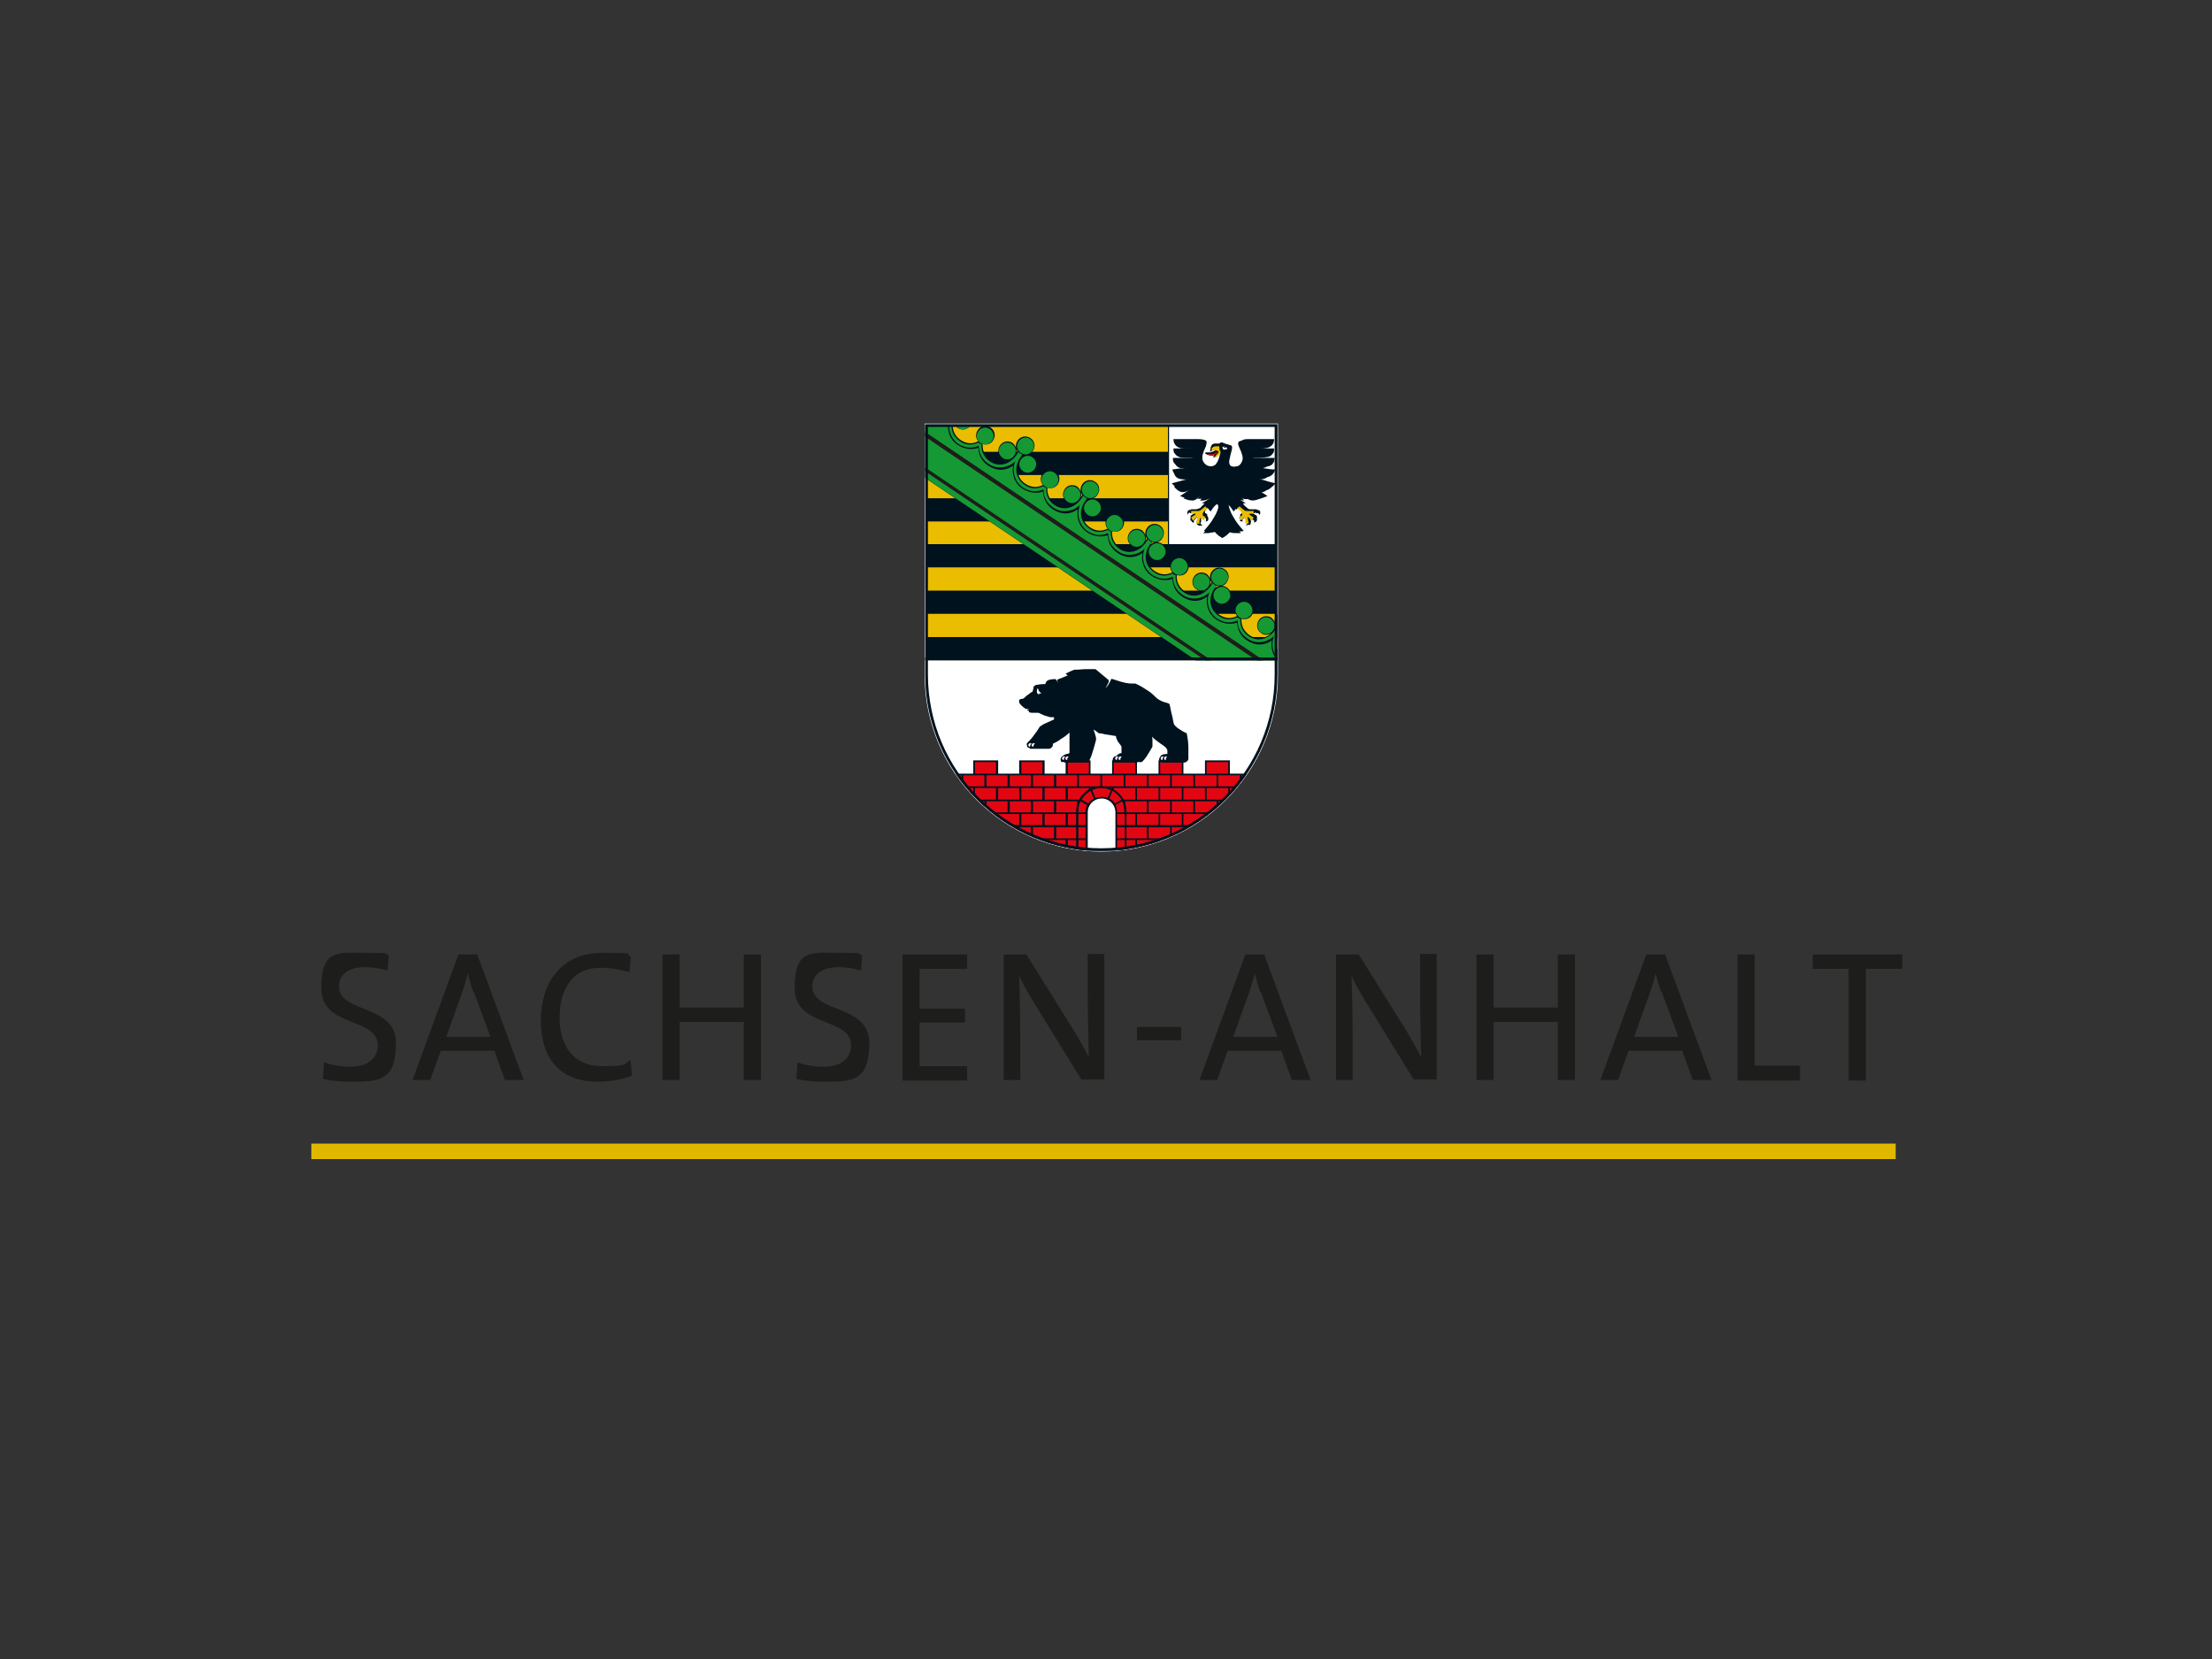 <?xml version="1.0" encoding="UTF-8"?>
<svg id="Ebene_1" data-name="Ebene 1" xmlns="http://www.w3.org/2000/svg" xmlns:xlink="http://www.w3.org/1999/xlink" version="1.1" viewBox="0 0 400 300">
  <rect x="0" y="0" width="400" height="300" fill="#333333" stroke="none"/>
  <defs>
    <style>
      .cls-1 {
        clip-path: url(#clippath);
      }

      .cls-2, .cls-3, .cls-4, .cls-5, .cls-6, .cls-7, .cls-8, .cls-9, .cls-10 {
        stroke-width: 0px;
      }

      .cls-2, .cls-11, .cls-12 {
        fill: none;
      }

      .cls-3 {
        fill: #159934;
      }

      .cls-4, .cls-6, .cls-13 {
        fill: #00121e;
      }

      .cls-5, .cls-14 {
        fill: #1d1d1b;
      }

      .cls-6, .cls-9 {
        fill-rule: evenodd;
      }

      .cls-15 {
        clip-path: url(#clippath-1);
      }

      .cls-16 {
        clip-path: url(#clippath-4);
      }

      .cls-17 {
        clip-path: url(#clippath-3);
      }

      .cls-18 {
        clip-path: url(#clippath-2);
      }

      .cls-7 {
        fill: #ebbd00;
      }

      .cls-8 {
        fill: #e20613;
      }

      .cls-13, .cls-12, .cls-14 {
        stroke-miterlimit: 3.9;
      }

      .cls-13, .cls-14 {
        stroke: #1d1d1b;
        stroke-width: .5px;
      }

      .cls-11 {
        stroke: #fff;
        stroke-miterlimit: 3.9;
        stroke-width: .2px;
      }

      .cls-9, .cls-10 {
        fill: #fff;
      }

      .cls-12 {
        stroke: #e0b800;
        stroke-width: 2.8px;
      }
    </style>
    <clipPath id="clippath">
      <path class="cls-2" d="M199.2,153.9c-17.6,0-31.9-14.3-31.9-31.9v-45.3s63.7,0,63.7,0v45.3c0,17.6-14.3,31.9-31.9,31.9h0Z"/>
    </clipPath>
    <clipPath id="clippath-1">
      <path class="cls-2" d="M199.2,153.9c-17.6,0-31.9-14.3-31.9-31.9h63.7c0,17.6-14.3,31.9-31.9,31.9h0Z"/>
    </clipPath>
    <clipPath id="clippath-2">
      <polygon class="cls-2" points="167.3 76.8 231 76.8 231 119.4 167.3 119.4 167.3 76.8 167.3 76.8"/>
    </clipPath>
    <clipPath id="clippath-3">
      <polygon class="cls-2" points="167.3 76.8 231 76.8 231 119.4 167.3 119.4 167.3 76.8 167.3 76.8"/>
    </clipPath>
    <clipPath id="clippath-4">
      <polygon class="cls-2" points="167.3 76.8 231 76.8 231 119.4 167.3 119.4 167.3 76.8 167.3 76.8"/>
    </clipPath>
  </defs>
  <g>
    <path class="cls-5" d="M63,195.6c-1.7,0-3.3-.2-4.6-.5l.2-3c1.3.5,3.1.8,4.7.8,2.7,0,5-1.1,5-3.9,0-5.1-10.2-3.1-10.2-10.3s3-6.4,8.1-6.4,2.8.1,4.1.4l-.2,2.8c-1.3-.4-2.8-.6-4.1-.6-3.1,0-4.7,1.4-4.7,3.5,0,4.9,10.3,3.1,10.3,10.2s-3.2,7-8.5,7Z"/>
    <path class="cls-5" d="M91.3,195.3l-1.9-5.3h-9.7l-1.9,5.3h-3.2l8.3-22.7h3.4l8.4,22.7h-3.5ZM85.6,179.4c-.4-1.1-.7-2.2-1-3.4h0c-.3,1.1-.6,2.3-1,3.4l-2.9,8.1h8l-3-8.1Z"/>
    <path class="cls-5" d="M108.1,195.6c-7.3,0-10.3-4.7-10.3-11.1s3.4-12.2,11.1-12.2,3.5.3,5.2.7l-.3,2.8c-1.8-.5-3.4-.8-5.2-.8-5.2,0-7.4,4-7.4,9s2.4,8.8,7.7,8.8,3.7-.5,5.1-1.1l.3,2.8c-1.7.7-3.9,1.1-6.2,1.1Z"/>
    <path class="cls-5" d="M134.5,195.3v-10.5h-11.6v10.5h-3.1v-22.7h3.1v9.6h11.6v-9.6h3.1v22.7h-3.1Z"/>
    <path class="cls-5" d="M148.6,195.6c-1.7,0-3.3-.2-4.6-.5l.2-3c1.3.5,3.1.8,4.7.8,2.7,0,5-1.1,5-3.9,0-5.1-10.2-3.1-10.2-10.3s3-6.4,8.1-6.4,2.8.1,4.1.4l-.2,2.8c-1.3-.4-2.8-.6-4.1-.6-3.1,0-4.7,1.4-4.7,3.5,0,4.9,10.3,3.1,10.3,10.2s-3.2,7-8.5,7Z"/>
    <path class="cls-5" d="M163.2,195.3v-22.7h11.7v2.6h-8.6v7.2h8.2v2.5h-8.2v7.9h8.6v2.6h-11.7Z"/>
    <path class="cls-5" d="M195.6,195.3l-8.7-14.1c-1-1.7-1.9-3.2-2.6-4.7.1,2.4.2,7.9.2,11.5v7.3h-3v-22.7h4.1l8.5,13.6c1,1.7,2,3.4,2.8,5-.1-2.8-.2-8.4-.2-12.2v-6.5h3v22.7h-4Z"/>
    <path class="cls-5" d="M205.6,188.1v-2.4h8v2.4h-8Z"/>
    <path class="cls-5" d="M233.6,195.3l-1.9-5.3h-9.7l-1.9,5.3h-3.2l8.3-22.7h3.4l8.4,22.7h-3.5ZM227.9,179.4c-.4-1.1-.7-2.2-1-3.4h0c-.3,1.1-.6,2.3-1,3.4l-2.9,8.1h8l-3-8.1Z"/>
    <path class="cls-5" d="M255.7,195.3l-8.7-14.1c-1-1.7-1.9-3.2-2.6-4.7.1,2.4.2,7.9.2,11.5v7.3h-3v-22.7h4.1l8.5,13.6c1,1.7,2,3.4,2.8,5-.1-2.8-.2-8.4-.2-12.2v-6.5h3v22.7h-4Z"/>
    <path class="cls-5" d="M281.7,195.3v-10.5h-11.6v10.5h-3.1v-22.7h3.1v9.6h11.6v-9.6h3.1v22.7h-3.1Z"/>
    <path class="cls-5" d="M306.1,195.3l-1.9-5.3h-9.7l-1.9,5.3h-3.2l8.3-22.7h3.4l8.4,22.7h-3.5ZM300.4,179.4c-.4-1.1-.7-2.2-1-3.4h0c-.3,1.1-.6,2.3-1,3.4l-2.9,8.1h8l-3-8.1Z"/>
    <path class="cls-5" d="M314.2,195.3v-22.7h3.1v20.1h8.2v2.7h-11.3Z"/>
    <path class="cls-5" d="M337.4,175.2v20.2h-3.1v-20.2h-6.5v-2.6h16.2v2.6h-6.6Z"/>
  </g>
  <line class="cls-12" x1="56.3" y1="208.2" x2="342.8" y2="208.2"/>
  <polygon class="cls-7" points="167.3 76.8 231 76.8 231 119.4 167.3 119.4 167.3 76.8 167.3 76.8"/>
  <polygon class="cls-4" points="167.3 81.7 231 81.7 231 85.9 167.3 85.9 167.3 81.7 167.3 81.7"/>
  <polygon class="cls-4" points="167.3 90.1 231 90.1 231 94.3 167.3 94.3 167.3 90.1 167.3 90.1"/>
  <polygon class="cls-4" points="167.3 98.4 231 98.4 231 102.6 167.3 102.6 167.3 98.4 167.3 98.4"/>
  <polygon class="cls-4" points="167.3 106.8 231 106.8 231 111 167.3 111 167.3 106.8 167.3 106.8"/>
  <polygon class="cls-4" points="167.3 115.2 231 115.2 231 119.4 167.3 119.4 167.3 115.2 167.3 115.2"/>
  <g class="cls-1">
    <polygon class="cls-10" points="167.3 155.6 231 155.6 231 119.4 167.3 119.4 167.3 155.6 167.3 155.6"/>
  </g>
  <path class="cls-11" d="M199.2,153.9c-17.6,0-31.9-14.3-31.9-31.9v-45.3s63.7,0,63.7,0v45.3c0,17.6-14.3,31.9-31.9,31.9h0Z"/>
  <polygon class="cls-4" points="211.2 98.4 231 98.4 231 76.8 211.2 76.8 211.2 98.4 211.2 98.4"/>
  <polygon class="cls-10" points="211.4 98.4 231 98.4 231 76.8 211.4 76.8 211.4 98.4 211.4 98.4"/>
  <path class="cls-4" d="M223.2,84.4c-1.1,0-1-.9-.8-1.6.1-.7.3-1.1.4-1.7,0-.4,0-.5-.3-.6-.3-.1-.4-.1-.7-.2-.4-.1-.6-.3-1-.3-.1,0-.2.1-.3.2-.1,0-.3,0-.6,0-.3,0-.6,0-.8.3-.1.2-.2.4-.2.6,0,.2,0,.3-.1.6.2-.1.5-.3.7-.3s.3,0,.4,0c-.2.1-.6.3-1,.4-.3,0-.4,0-.7,0-.1,0-.2,0-.3.1,0,.2.7.5,1.2.5.2,0,.3,0,.5-.1,0,0-.1.2-.2.3,0,0,0,0-.1.1.2,0,.5,0,.9-.4.2-.1.3-.2.4-.4,0,.4,0,.6-.2,1-.1.4-.3.7-.5,1-.2.3-.8.5-1.1.4-.7,0-1.4-.8-1.4-1.5,0-.8.5-1.7.7-2.2,0-.2.2-.7,0-.9-.4-.3-1.3-.3-1.8-.3-1.1,0-1.4,0-2.5,0-.6,0-1,0-1.6,0,0,.9.5,1.4,1.3,1.6.6.1,1.4,0,2,.1.1,0,.8,0,.8,0,0,0-.2,0-.3,0-.6,0-1.1,0-1.8,0-.7,0-1.1,0-2,0,0,.4,0,.7.3,1,.4.5,1.2.6,1.7.6.5,0,.9,0,1.3,0,.3,0,.6,0,.6.1,0,.1-.3,0-.5,0-1.1,0-2.5,0-3.5,0,0,.4,0,.8.4,1.1.4.4,1,.5,1.5.5.7,0,1.3,0,2,0,0,0,.2,0,.2,0,0,0,0,0-.2,0-.8.1-1.3.2-2.1.3-.7,0-1.2.1-1.9.2.1.5.4.9.9,1.2.4.2.8.3,1.4.2.9,0,1.6-.2,2.5-.3,0,0,.2,0,.2,0,0,0,0,0-.2,0-.7.2-1.4.4-2.3.7-1,.3-1.6.4-2.6.7.8.9,1.2,1.1,1.7,1.2.6,0,1.3-.3,2.1-.7.5-.2,1-.5,1.5-.7,0,0,.1,0,.1,0,0,0,0,0-.1.1-.8.5-1.4.8-2.3,1.4-.6.4-.9.6-1.5,1,.6.2,1.1.5,1.7.5.4,0,.7,0,1-.3.3-.3.6-.5,1-.9.4-.3.5-.5,1-.9,0,0,.1-.1.2-.1,0,0,0,.1-.1.2-.6.7-1,1.2-1.7,2,.7,0,1.1,0,1.8-.2.8-.3,1.1-.7,1.5-1.2,0,0,0,0,0,.2,0,.2-.6.7-.9,1-.5.4-1,.7-1.6,1,.1,0,.2,0,.3,0,0,0,.1,0,.2.1-.3.2-.5.5-.7.7-.3.2-.5.2-.8.3-.2,0-.4,0-.6,0,0,0-.2,0-.3,0,0,0,0,0-.1.1,0,0-.1,0-.2,0-.2,0-.3.2-.4.4,0,.2,0,.4.2.5,0-.1,0-.2.2-.3,0,0,.1,0,.2,0,0,0,0,0,.2,0,0,0,.1,0,.2,0,0,0,.1,0,.3,0-.2.1-.4.3-.6.4,0,0-.1,0-.1.2,0,0,0,0,0,.2,0,.2-.1.3,0,.5,0,.2.3.4.6.4,0-.1,0-.2,0-.3,0,0,0-.1,0-.2,0,0,.1,0,.2,0,0-.1.1-.2.2-.3,0-.1.2-.2.3-.3,0,.2,0,.3-.1.5,0,.2,0,.2-.1.4,0,0,0,0,0,.1,0,.3,0,.5.3.6.2.1.6.1.8,0-.2,0-.3-.2-.4-.3,0,0,0-.1,0-.2,0,0,.1,0,.1-.2,0-.2,0-.4,0-.6,0-.2,0-.4.1-.4,0,.1.2.2.3.4,0,0,.1.1.2.1,0,0,0,0,.1,0,0,0,0,0,0,.2,0,.1,0,.2,0,.3.2,0,.5,0,.6-.3,0-.3,0-.6-.2-.7,0-.1,0-.2,0-.3-.2-.2-.4-.2-.4-.3,0-.1,0-.2,0-.3.1-.2.2-.2.3-.4.1-.1.2-.2.4-.3,0,0,.1.1.2.2,0,.1.1.2.2.3.1-.2.2-.3.3-.5.2-.2.2-.3.4-.5.2-.2.4-.4.5-.4,0,0,.1.2.2.3,0,.1,0,.2,0,.4-.1.6-.5,1.5-.9,2.1-.5.9-1.1,1.6-1.8,2.4.3.1.6.1,1,.1.4,0,.8,0,1.2-.2.2.2.3.4.6.6.3.3.5.4.8.6.3-.2.5-.3.8-.6.2-.2.4-.3.6-.6.4,0,.9.1,1.2.2.4,0,.8,0,1-.1-.7-.8-1.3-1.5-1.8-2.4-.4-.6-.8-1.5-.9-2.1,0-.1,0-.2,0-.4,0-.1.1-.4.2-.3,0,0,.3.2.5.4.2.2.3.3.4.5.1.2.2.3.3.5,0-.1.1-.2.2-.3,0,0,.1-.1.2-.2.2.1.3.2.4.3.1.1.2.2.3.4,0,0,0,.1,0,.3,0,0-.2.1-.4.3,0,0-.1.2,0,.3-.1.1-.3.4-.2.7,0,.2.3.3.6.3,0-.1,0-.2,0-.3,0,0,0-.1,0-.2,0,0,0,0,.1,0,0,0,.1,0,.2-.1.1-.2.2-.3.3-.4,0,0,0,.2.1.4,0,.2,0,.4,0,.6,0,.1,0,.1.1.2,0,0,0,.2,0,.2,0,.2-.2.3-.4.3.2,0,.6,0,.8,0,.2-.1.3-.3.3-.6,0,0,.1,0,0-.1,0-.2,0-.3-.1-.4,0-.2,0-.3-.1-.5.1.1.2.2.3.3,0,.1.1.2.2.3,0,0,.1,0,.2,0,0,0,0,.1,0,.2,0,.1,0,.2,0,.3.3,0,.5-.2.6-.4,0-.2,0-.4,0-.5,0,0,0-.1,0-.2,0,0,0-.1-.1-.2-.2-.1-.4-.2-.6-.4.1,0,.2,0,.3,0,0,0,.2,0,.2,0,0,0,.1,0,.2,0,0,0,.1,0,.2,0,.1,0,.2.2.2.3.2-.1.2-.3.2-.5,0-.2-.2-.3-.4-.4,0,0-.1,0-.2,0,0,0,0-.1-.1-.1-.1,0-.2,0-.3,0-.2,0-.4,0-.6,0-.3,0-.6,0-.8-.3-.3-.2-.5-.4-.7-.7,0,0,.1-.1.2-.1,0,0,.2,0,.3,0-.5-.3-1.1-.6-1.6-1-.3-.3-.9-.7-.9-1,0,0,0-.2,0-.2.4.6.8.9,1.5,1.2.6.3,1,.3,1.8.2-.7-.8-1.1-1.3-1.7-2,0,0-.1-.1-.1-.2,0,0,.1,0,.2.1.4.4.6.6,1,.9.4.4.7.6,1,.9.3.2.6.3,1,.3.6,0,1.1-.3,1.7-.5-.6-.4-.9-.6-1.5-1-.9-.6-1.5-.9-2.3-1.4,0,0-.1,0-.1-.1,0,0,0,0,.1,0,.5.2.9.4,1.5.7.8.4,1.6.8,2.1.7.4,0,.8-.3,1.7-1.2-1-.2-1.6-.4-2.6-.7-.9-.3-1.6-.5-2.3-.7,0,0-.2,0-.2,0,0,0,.1,0,.2,0,.9.1,1.6.3,2.5.3.6,0,1,0,1.4-.2.5-.3.7-.6.9-1.2-.7,0-1.2-.1-1.9-.2-.8-.1-1.3-.2-2.1-.3,0,0-.2,0-.2,0,0,0,0,0,.2,0,.8,0,1.3,0,2,0,.5,0,1.2-.1,1.5-.5.3-.3.4-.7.4-1.1-1,0-2.4,0-3.5,0-.2,0-.5,0-.5,0,0,0,.4-.1.6-.1.4,0,.7,0,1.3,0,.5,0,1.3,0,1.7-.6.3-.3.3-.6.3-1-.8,0-1.2,0-2,0-.8,0-1.2,0-1.8,0,0,0-.3,0-.3,0,0-.1.7,0,.8,0,.6,0,1.5,0,2-.1.8-.2,1.3-.7,1.3-1.6-.6,0-1,0-1.6,0-1.1,0-1.4,0-2.5,0s-1.4,0-1.8.3c-.2.1-.1.6,0,.9.2.5.7,1.4.7,2.2,0,.8-.7,1.5-1.4,1.5h0Z"/>
  <path class="cls-4" d="M221,97.3c-.3-.2-.4-.3-.6-.4-.3-.3-.5-.4-.7-.7-.4.1-.7.1-1.2.2-.4,0-.6,0-.9,0,.6-.7,1.1-1.2,1.6-2,.5-.9.9-1.7,1.1-2.4,0-.1,0-.3,0-.4,0-.2-.1-.5-.3-.4-.2.2-.4.3-.6.6-.2.3-.3.4-.5.7-.2-.2-.3-.4-.5-.6-.2-.2-.3-.3-.6-.5.5-.3.8-.5,1.3-.9.4-.3.8-.7,1-1,0-.1,0-.3,0-.4,0,0-.1-.1-.2,0-.2.3-.5.7-.9.9-.6.4-1.4.6-2,.5.4-.4.6-.7,1-1.1.3-.3.4-.5.7-.9,0,0,0-.1,0-.2,0-.1-.2,0-.2,0-.5.4-.8.8-1.3,1.2-.6.5-1,1.1-1.7,1-.6,0-1-.2-1.5-.4.8-.5,1.2-.8,2-1.3.7-.4,1.3-.7,1.8-1.1,0,0,0-.1,0-.2,0,0-.1,0-.3,0-.4.2-.9.4-1.5.7-.8.4-1.5.8-2.2.8-.5,0-1.2-.6-1.5-1,1-.2,1.6-.4,2.7-.7.8-.2,1.2-.4,2.1-.6.2,0,.2-.1.2-.2,0-.1,0-.1-.3-.1-.7,0-2.2.4-2.7.3-1,0-1.8-.2-2-1.2.8,0,1.3-.1,2.1-.2.7,0,1.1-.2,1.9-.3.2,0,.2-.1.2-.2,0,0,0-.1-.2-.1-1,0-1.6,0-2.4,0-.8,0-1.5-.5-1.5-1.4.8,0,1.2,0,2,0,.7,0,.9,0,1.8,0s.2,0,.2-.2c0,0,0-.2-.2-.2-.5,0-.6-.1-1.1-.1-.6,0-1.2,0-1.7-.1-.6-.2-.9-.5-1-1.2.7,0,1.2,0,1.9,0,.7,0,1.3,0,1.9,0,0,0,.3,0,.3-.2,0-.2-.3-.2-.4-.2-.8,0-.9,0-1.5,0-.6,0-1.3,0-1.6-.3-.5-.3-.5-.6-.6-1.1.7,0,1.3,0,1.9,0,1.5,0,2.8-.2,3.6.1.3,0,.2.3.2.5-.1.5-.5,1.1-.7,1.9,0,.3-.1.8,0,1.2.2.6.9,1.1,1.4,1.1s1-.2,1.3-.6c.3-.5.6-1.6.6-2.1s-.3-.8-.2-1.2c0-.2,0-.4.3-.4.3,0,.6.2.9.3.3,0,.5.1.8.2.2,0,.2.3.1.5-.1.6-.3,1-.4,1.7,0,.3-.1.5,0,.8,0,.3.1.5.4.7.2.1.5.1.6.1.6,0,1.2-.5,1.4-1.1.2-.4.1-.9,0-1.2-.2-.8-.6-1.3-.7-1.9,0-.2,0-.4.2-.5.8-.3,2.2-.1,3.6-.1.6,0,1.3,0,1.9,0,0,.5-.1.7-.6,1.1-.4.3-1,.3-1.6.3-.6,0-.7,0-1.5,0s-.4,0-.4.2c0,.2.2.2.3.2.6,0,1.2,0,1.9,0,.7,0,1.2,0,1.9,0,0,.7-.4,1-1,1.2-.4.1-1,.1-1.7.1-.4,0-.6,0-1.1.1-.2,0-.2.1-.2.2,0,0,.1.2.2.2.9,0,1.1,0,1.8,0,.8,0,1.2,0,2,0,0,.9-.7,1.3-1.5,1.4-.9,0-1.5,0-2.4,0-.2,0-.2,0-.2.1,0,0,0,.1.2.2.8,0,1.1.2,1.9.3.8.1,1.3.2,2.1.2-.3.9-1.1,1.2-2,1.2-.5,0-2-.3-2.7-.3-.2,0-.3,0-.3.1,0,0,0,.1.2.2.9.3,1.3.4,2.1.6,1,.3,1.6.4,2.7.7-.3.4-1,1-1.5,1-.7,0-1.4-.4-2.2-.8-.6-.3-1-.5-1.5-.7-.1,0-.2,0-.3,0,0,0,0,.1,0,.2.6.4,1.1.7,1.8,1.1.8.5,1.3.8,2,1.3-.5.2-.9.4-1.5.4-.7,0-1.2-.5-1.7-1-.5-.4-.8-.8-1.3-1.2,0,0-.2-.1-.2,0,0,.1,0,.2,0,.2.3.4.4.5.7.9.4.5.6.7,1,1.1-.7,0-1.4-.2-2-.5-.4-.3-.7-.7-.9-.9-.1-.2-.2,0-.2,0,0,.1,0,.3,0,.4.2.3.6.7,1,1,.5.4.8.6,1.3.9-.2.2-.4.3-.6.5-.2.2-.3.3-.5.6-.2-.3-.3-.4-.5-.7-.2-.3-.4-.4-.6-.6-.2-.1-.2.2-.3.4,0,.1,0,.3,0,.4.2.7.5,1.5,1.1,2.4.5.9,1,1.3,1.6,2-.4,0-.6,0-.9,0-.5,0-.7,0-1.2-.2-.2.3-.4.5-.7.7-.2.2-.4.3-.6.4h0Z"/>
  <path class="cls-10" d="M217.8,94c0,0,0,0,0-.2,0,0,0-.1.1-.2.1.1.2.2.2.4,0,.2,0,.3-.2.3,0,0,0-.1,0-.2,0,0,0-.1-.2-.2h0Z"/>
  <path class="cls-10" d="M216.6,94.9c0,0-.1,0-.2,0,0,0,0,0-.2,0,0,.1,0,.2,0,.3.1.1.2.2.4.2,0,0,0-.1-.1-.2,0,0,0-.1,0-.2h0Z"/>
  <path class="cls-10" d="M215.5,94.2s0,0-.1,0c0,0,0,0-.1-.1,0,0,0,.1,0,.2,0,.2,0,.3.2.4,0,0,0-.1,0-.2,0,0,0-.1,0-.2h0Z"/>
  <path class="cls-10" d="M215.2,92.7c-.1,0-.2,0-.3.1-.1.1-.1.3,0,.4,0,0,0-.1.1-.2,0,0,.1,0,.2,0,0,0,0,0,0-.2,0,0,0,0,0-.2h0Z"/>
  <path class="cls-7" d="M218,91.7c0,0,0,0,.2.1,0,0,0,0,.1.2-.2.1-.3.2-.5.4-.1.1-.2.2-.3.4,0,.1,0,.3,0,.4,0,.1.2.1.3.2,0,0,.1,0,.2.2,0,0-.1.1-.2.2,0,.1-.1.2-.2.3-.2-.2-.2-.3-.3-.4,0,0-.2-.1-.3,0,0,.1,0,.3-.1.4,0,.3,0,.4,0,.6-.1,0-.2,0-.3,0-.1,0-.2,0-.3-.1,0-.2,0-.3.1-.4,0-.2,0-.3.1-.5,0,0,0-.2,0-.2,0,0-.2,0-.2.1-.1.1-.2.2-.3.3,0,0-.1.1-.2.2-.1,0-.2,0-.2-.2,0,0-.1-.1-.2-.3.1-.1.2-.2.4-.3.2-.1.3-.2.4-.3,0,0,0,0,0-.1,0,0-.1,0-.2,0-.1,0-.2,0-.3,0-.1,0-.2,0-.3,0,0,0,0-.1,0-.2,0-.1,0-.2,0-.3.2,0,.3,0,.5,0,.3,0,.5,0,.8,0,.2,0,.4-.1.6-.3.2-.1.2-.2.4-.3.1-.1.2-.2.3-.3h0Z"/>
  <path class="cls-10" d="M224.3,94c0,0,0,0,0-.2,0,0,0-.1-.1-.2-.1.1-.2.2-.2.4,0,.2,0,.3.2.3,0,0,0-.1,0-.2,0,0,0-.1.2-.2h0Z"/>
  <path class="cls-10" d="M225.5,94.9c0,0,.1,0,.2,0,0,0,0,0,.2,0,0,.1,0,.2,0,.3-.1.1-.2.2-.4.2,0,0,0-.1.1-.2,0,0,0-.1,0-.2h0Z"/>
  <path class="cls-10" d="M226.6,94.2s0,0,.1,0c0,0,0,0,.1-.1,0,0,0,.1,0,.2,0,.2,0,.3-.2.4,0,0,0-.1,0-.2,0,0,0-.1,0-.2h0Z"/>
  <path class="cls-10" d="M226.9,92.7c.1,0,.2,0,.3.1.1.1.1.3,0,.4,0,0,0-.1-.1-.2,0,0-.1,0-.2,0,0,0,0,0,0-.2,0,0,0,0,0-.2h0Z"/>
  <path class="cls-7" d="M224.1,91.7c0,0,0,0-.2.1,0,0,0,0-.1.2.2.1.3.2.5.4.1.1.2.2.3.4,0,.1,0,.3,0,.4,0,.1-.2.1-.3.2,0,0-.1,0-.2.2,0,0,.1.1.2.2,0,.1.1.2.2.3.2-.2.2-.3.3-.4,0,0,.2-.1.3,0,0,.1,0,.3.1.4,0,.3,0,.4,0,.6.1,0,.2,0,.3,0,.1,0,.2,0,.3-.1,0-.2,0-.3-.1-.4,0-.2,0-.3-.1-.5,0,0,0-.2,0-.2,0,0,.2,0,.2.1.1.1.2.2.3.3,0,0,.1.1.2.2.1,0,.2,0,.2-.2,0,0,.1-.1.2-.3-.1-.1-.2-.2-.4-.3-.2-.1-.3-.2-.4-.3,0,0,0,0,0-.1,0,0,.1,0,.2,0,.1,0,.2,0,.3,0,.1,0,.2,0,.3,0,0,0,0-.1,0-.2,0-.1,0-.2,0-.3-.2,0-.3,0-.5,0-.3,0-.5,0-.8,0-.2,0-.4-.1-.6-.3-.2-.1-.2-.2-.4-.3-.1-.1-.2-.2-.3-.3h0Z"/>
  <path class="cls-8" d="M218.2,82.1c.3,0,.5,0,.8,0,.5,0,.8-.2,1.2-.5h0c-.2.5-.6.7-1,.7-.4,0-.9-.1-1-.3h0Z"/>
  <path class="cls-7" d="M219.7,82.6c.1-.2.2-.3.3-.4.2-.2.3-.3.4-.6,0,0,0,0-.1,0-.3-.1-.4-.2-.7-.2-.2,0-.4,0-.5.2,0-.2,0-.3,0-.4,0-.1,0-.2.2-.3.1-.1.3-.2.6-.2.2,0,.4,0,.6,0,0,0,0,.2,0,.3,0,.3,0,.4.2.6,0,.1,0,.3,0,.4-.1.2-.2.3-.4.4-.2.2-.4.3-.6.4h0Z"/>
  <path class="cls-10" d="M221.3,80.7s0,0,0,.1c0,0,0,.2.1.2,0,0,.1,0,.1,0,0,0,0,0,0-.1,0,0,.1,0,.2,0,0,0,.1,0,.2.1,0,0,0,.1,0,.2,0,0-.2,0-.2,0,0,0,0,.1-.3.1-.2,0-.3-.1-.3-.3,0,0-.1-.1,0-.2,0,0,.1,0,.2,0,0,0,.1,0,.2,0h0Z"/>
  <g class="cls-15">
    <polygon class="cls-4" points="167.3 139.9 176 139.9 176 137.5 180.5 137.5 180.5 139.9 184.3 139.9 184.3 137.5 188.9 137.5 188.9 139.9 192.7 139.9 192.7 137.5 197.2 137.5 197.2 139.9 201.1 139.9 201.1 137.5 205.6 137.5 205.6 139.9 209.5 139.9 209.5 137.5 214 137.5 214 139.9 217.9 139.9 217.9 137.5 222.4 137.5 222.4 139.9 231 139.9 231 155.6 167.3 155.6 167.3 139.9 167.3 139.9"/>
    <polygon class="cls-8" points="195.1 140.2 199 140.2 199 142.2 195.1 142.2 195.1 140.2 195.1 140.2"/>
    <polygon class="cls-8" points="191 140.2 194.8 140.2 194.8 142.2 191 142.2 191 140.2 191 140.2"/>
    <polygon class="cls-8" points="186.8 140.2 190.6 140.2 190.6 142.2 186.8 142.2 186.8 140.2 186.8 140.2"/>
    <polygon class="cls-8" points="182.6 140.2 186.4 140.2 186.4 142.2 182.6 142.2 182.6 140.2 182.6 140.2"/>
    <polygon class="cls-8" points="178.4 140.2 182.2 140.2 182.2 142.2 178.4 142.2 178.4 140.2 178.4 140.2"/>
    <polygon class="cls-8" points="174.2 140.2 178 140.2 178 142.2 174.2 142.2 174.2 140.2 174.2 140.2"/>
    <polygon class="cls-8" points="170 140.2 173.9 140.2 173.9 142.2 170 142.2 170 140.2 170 140.2"/>
    <polygon class="cls-8" points="199.3 140.2 203.2 140.2 203.2 142.2 199.3 142.2 199.3 140.2 199.3 140.2"/>
    <polygon class="cls-8" points="203.5 140.2 207.4 140.2 207.4 142.2 203.5 142.2 203.5 140.2 203.5 140.2"/>
    <polygon class="cls-8" points="207.7 140.2 211.6 140.2 211.6 142.2 207.7 142.2 207.7 140.2 207.7 140.2"/>
    <polygon class="cls-8" points="211.9 140.2 215.8 140.2 215.8 142.2 211.9 142.2 211.9 140.2 211.9 140.2"/>
    <polygon class="cls-8" points="216.1 140.2 220 140.2 220 142.2 216.1 142.2 216.1 140.2 216.1 140.2"/>
    <polygon class="cls-8" points="220.3 140.2 224.2 140.2 224.2 142.2 220.3 142.2 220.3 140.2 220.3 140.2"/>
    <polygon class="cls-8" points="224.5 140.2 228.3 140.2 228.3 142.2 224.5 142.2 224.5 140.2 224.5 140.2"/>
    <polygon class="cls-8" points="193.1 142.5 196.9 142.5 196.9 144.6 193.1 144.6 193.1 142.5 193.1 142.5"/>
    <polygon class="cls-8" points="188.9 142.5 192.7 142.5 192.7 144.6 188.9 144.6 188.9 142.5 188.9 142.5"/>
    <polygon class="cls-8" points="184.7 142.5 188.5 142.5 188.5 144.6 184.7 144.6 184.7 142.5 184.7 142.5"/>
    <polygon class="cls-8" points="180.5 142.5 184.3 142.5 184.3 144.6 180.5 144.6 180.5 142.5 180.5 142.5"/>
    <polygon class="cls-8" points="176.3 142.5 180.1 142.5 180.1 144.6 176.3 144.6 176.3 142.5 176.3 142.5"/>
    <polygon class="cls-8" points="172.1 142.5 176 142.5 176 144.6 172.1 144.6 172.1 142.5 172.1 142.5"/>
    <polygon class="cls-8" points="201.4 142.5 205.3 142.5 205.3 144.6 201.4 144.6 201.4 142.5 201.4 142.5"/>
    <polygon class="cls-8" points="205.6 142.5 209.5 142.5 209.5 144.6 205.6 144.6 205.6 142.5 205.6 142.5"/>
    <polygon class="cls-8" points="209.8 142.5 213.7 142.5 213.7 144.6 209.8 144.6 209.8 142.5 209.8 142.5"/>
    <polygon class="cls-8" points="214 142.5 217.9 142.5 217.9 144.6 214 144.6 214 142.5 214 142.5"/>
    <polygon class="cls-8" points="218.2 142.5 222.1 142.5 222.1 144.6 218.2 144.6 218.2 142.5 218.2 142.5"/>
    <polygon class="cls-8" points="222.4 142.5 226.3 142.5 226.3 144.6 222.4 144.6 222.4 142.5 222.4 142.5"/>
    <polygon class="cls-8" points="191 144.9 194.8 144.9 194.8 146.9 191 146.9 191 144.9 191 144.9"/>
    <polygon class="cls-8" points="186.8 144.9 190.6 144.9 190.6 146.9 186.8 146.9 186.8 144.9 186.8 144.9"/>
    <polygon class="cls-8" points="182.6 144.9 186.4 144.9 186.4 146.9 182.6 146.9 182.6 144.9 182.6 144.9"/>
    <polygon class="cls-8" points="178.4 144.9 182.2 144.9 182.2 146.9 178.4 146.9 178.4 144.9 178.4 144.9"/>
    <polygon class="cls-8" points="174.2 144.9 178 144.9 178 146.9 174.2 146.9 174.2 144.9 174.2 144.9"/>
    <polygon class="cls-8" points="203.5 144.9 207.4 144.9 207.4 146.9 203.5 146.9 203.5 144.9 203.5 144.9"/>
    <polygon class="cls-8" points="207.7 144.9 211.6 144.9 211.6 146.9 207.7 146.9 207.7 144.9 207.7 144.9"/>
    <polygon class="cls-8" points="211.9 144.9 215.8 144.9 215.8 146.9 211.9 146.9 211.9 144.9 211.9 144.9"/>
    <polygon class="cls-8" points="216.1 144.9 220 144.9 220 146.9 216.1 146.9 216.1 144.9 216.1 144.9"/>
    <polygon class="cls-8" points="220.3 144.9 224.2 144.9 224.2 146.9 220.3 146.9 220.3 144.9 220.3 144.9"/>
    <polygon class="cls-8" points="193.1 147.2 196.9 147.2 196.9 149.2 193.1 149.2 193.1 147.2 193.1 147.2"/>
    <polygon class="cls-8" points="188.9 147.2 192.7 147.2 192.7 149.2 188.9 149.2 188.9 147.2 188.9 147.2"/>
    <polygon class="cls-8" points="184.7 147.2 188.5 147.2 188.5 149.2 184.7 149.2 184.7 147.2 184.7 147.2"/>
    <polygon class="cls-8" points="180.5 147.2 184.3 147.2 184.3 149.2 180.5 149.2 180.5 147.2 180.5 147.2"/>
    <polygon class="cls-8" points="176.3 147.2 180.1 147.2 180.1 149.2 176.3 149.2 176.3 147.2 176.3 147.2"/>
    <polygon class="cls-8" points="201.4 147.2 205.3 147.2 205.3 149.2 201.4 149.2 201.4 147.2 201.4 147.2"/>
    <polygon class="cls-8" points="205.6 147.2 209.5 147.2 209.5 149.2 205.6 149.2 205.6 147.2 205.6 147.2"/>
    <polygon class="cls-8" points="209.8 147.2 213.7 147.2 213.7 149.2 209.8 149.2 209.8 147.2 209.8 147.2"/>
    <polygon class="cls-8" points="214 147.2 217.9 147.2 217.9 149.2 214 149.2 214 147.2 214 147.2"/>
    <polygon class="cls-8" points="218.2 147.2 222.1 147.2 222.1 149.2 218.2 149.2 218.2 147.2 218.2 147.2"/>
    <polygon class="cls-8" points="191 149.6 194.8 149.6 194.8 151.6 191 151.6 191 149.6 191 149.6"/>
    <polygon class="cls-8" points="186.8 149.6 190.6 149.6 190.6 151.6 186.8 151.6 186.8 149.6 186.8 149.6"/>
    <polygon class="cls-8" points="182.6 149.6 186.4 149.6 186.4 151.6 182.6 151.6 182.6 149.6 182.6 149.6"/>
    <polygon class="cls-8" points="203.5 149.6 207.4 149.6 207.4 151.6 203.5 151.6 203.5 149.6 203.5 149.6"/>
    <polygon class="cls-8" points="207.7 149.6 211.6 149.6 211.6 151.6 207.7 151.6 207.7 149.6 207.7 149.6"/>
    <polygon class="cls-8" points="211.9 149.6 215.8 149.6 215.8 151.6 211.9 151.6 211.9 149.6 211.9 149.6"/>
    <polygon class="cls-8" points="193.1 151.9 196.9 151.9 196.9 153.9 193.1 153.9 193.1 151.9 193.1 151.9"/>
    <polygon class="cls-8" points="188.9 151.9 192.7 151.9 192.7 153.9 188.9 153.9 188.9 151.9 188.9 151.9"/>
    <polygon class="cls-8" points="201.4 151.9 205.3 151.9 205.3 153.9 201.4 153.9 201.4 151.9 201.4 151.9"/>
    <polygon class="cls-8" points="205.6 151.9 209.5 151.9 209.5 153.9 205.6 153.9 205.6 151.9 205.6 151.9"/>
    <polygon class="cls-8" points="193.1 137.8 196.9 137.8 196.9 139.9 193.1 139.9 193.1 137.8 193.1 137.8"/>
    <polygon class="cls-8" points="184.7 137.8 188.5 137.8 188.5 139.9 184.7 139.9 184.7 137.8 184.7 137.8"/>
    <polygon class="cls-8" points="176.3 137.8 180.1 137.8 180.1 139.9 176.3 139.9 176.3 137.8 176.3 137.8"/>
    <polygon class="cls-8" points="201.4 137.8 205.3 137.8 205.3 139.9 201.4 139.9 201.4 137.8 201.4 137.8"/>
    <polygon class="cls-8" points="209.8 137.8 213.7 137.8 213.7 139.9 209.8 139.9 209.8 137.8 209.8 137.8"/>
    <polygon class="cls-8" points="218.2 137.8 222.1 137.8 222.1 139.9 218.2 139.9 218.2 137.8 218.2 137.8"/>
    <polygon class="cls-8" points="197.2 142.5 201.1 142.5 201.1 144.6 197.2 144.6 197.2 142.5 197.2 142.5"/>
    <path class="cls-4" d="M199.2,142.2c2.5,0,4.5,2,4.5,4.5v8.9h-9.1v-8.9c0-2.5,2-4.5,4.5-4.5h0Z"/>
    <polygon class="cls-8" points="195 147.2 196.3 147.2 196.3 149.2 195 149.2 195 147.2 195 147.2"/>
    <polygon class="cls-8" points="195 149.6 196.3 149.6 196.3 151.6 195 151.6 195 149.6 195 149.6"/>
    <polygon class="cls-8" points="195 151.9 196.3 151.9 196.3 155.6 195 155.6 195 151.9 195 151.9"/>
    <path class="cls-8" d="M195.6,144.6c.4-.7,1-1.2,1.6-1.6l.6,1.4c-.4.2-.8.5-1,.9l-1.2-.7h0Z"/>
    <path class="cls-8" d="M196.6,145.6l-1.2-.7c-.3.5-.4,1.2-.4,1.8v.2h1.3c0-.5.1-.9.3-1.3h0Z"/>
    <polygon class="cls-8" points="202 147.2 203.4 147.2 203.4 149.2 202 149.2 202 147.2 202 147.2"/>
    <polygon class="cls-8" points="202 149.6 203.4 149.6 203.4 151.6 202 151.6 202 149.6 202 149.6"/>
    <polygon class="cls-8" points="202 151.9 203.4 151.9 203.4 155.6 202 155.6 202 151.9 202 151.9"/>
    <path class="cls-8" d="M202.8,144.6c-.4-.7-1-1.2-1.6-1.6l-.6,1.4c.4.2.8.5,1,.9l1.2-.7h0Z"/>
    <path class="cls-8" d="M201.7,145.6l1.2-.7c.3.5.4,1.2.4,1.8v.2h-1.3c0-.5-.1-.9-.3-1.3h0Z"/>
    <path class="cls-10" d="M199.2,144.4c1.4,0,2.5,1.1,2.5,2.5v8.7h-5v-8.7c0-1.4,1.1-2.5,2.5-2.5h0Z"/>
    <path class="cls-8" d="M199.2,142.5c-.6,0-1.2.1-1.7.4l.6,1.4c.3-.1.7-.2,1.1-.2s.7,0,1.1.2l.6-1.4c-.5-.2-1.1-.4-1.7-.4h0Z"/>
  </g>
  <g class="cls-18">
    <path class="cls-4" d="M244.8,118.7c-.8-.5-1.8-.3-2.3.5-.4.6-.4,1.3,0,1.9-.1.2-.2.3-.3.5.3-.7,0-1.5-.6-2-.8-.5-1.8-.3-2.3.5-.5.8-.3,1.8.5,2.3.5.4,1.2.4,1.8,0-1.3,1.2-2.8,1.1-3.9.4-1-.7-1.6-1.7-1.5-3,.7.2,1.5,0,1.9-.7.5-.8.3-1.8-.5-2.3s-1.8-.3-2.3.5c-.4.6-.4,1.4.1,2-1.2.6-2.3.4-3.3-.3-1-.7-1.7-2.1-1.1-3.8,0,.6.2,1.3.7,1.7.8.5,1.8.3,2.3-.5.5-.8.3-1.8-.5-2.3-.7-.4-1.5-.4-2.1.2.1-.2.2-.3.4-.5.7.2,1.4,0,1.8-.7.5-.8.3-1.8-.5-2.3-.8-.5-1.8-.3-2.3.5-.4.6-.4,1.3,0,1.9,0,.2-.2.3-.3.5.3-.7,0-1.5-.6-2-.8-.5-1.8-.3-2.3.5-.5.8-.3,1.8.5,2.3.5.4,1.2.4,1.8,0-1.3,1.2-2.8,1.1-3.9.4-1-.7-1.6-1.7-1.5-3,.7.2,1.5,0,1.9-.7.5-.8.3-1.8-.5-2.3-.8-.5-1.8-.3-2.3.5-.4.6-.4,1.4.1,2-1.2.6-2.3.4-3.3-.3-1-.7-1.7-2.1-1.1-3.8,0,.6.2,1.3.7,1.7.8.5,1.8.3,2.3-.5.5-.8.3-1.8-.5-2.3-.7-.4-1.5-.4-2.1.2.1-.2.2-.3.4-.5.7.2,1.4,0,1.8-.7.5-.8.3-1.8-.5-2.3-.8-.5-1.8-.3-2.3.5-.4.6-.4,1.3,0,1.9-.1.2-.2.3-.3.5.3-.7,0-1.5-.6-2-.8-.5-1.8-.3-2.3.5-.5.8-.3,1.8.5,2.3.5.4,1.2.4,1.8,0-1.3,1.2-2.8,1.1-3.9.4-1-.7-1.6-1.7-1.5-3,.7.2,1.5,0,1.9-.7.5-.8.3-1.8-.5-2.3-.8-.5-1.8-.3-2.3.5-.4.6-.4,1.4.1,2-1.2.6-2.3.4-3.3-.3-1-.7-1.7-2.1-1.1-3.8,0,.6.2,1.3.7,1.7.8.5,1.8.3,2.3-.5.5-.8.3-1.8-.5-2.3-.7-.4-1.5-.4-2.1.2.1-.2.2-.3.4-.5.7.2,1.4,0,1.8-.7.5-.8.3-1.8-.5-2.3-.8-.5-1.8-.3-2.3.5-.4.6-.4,1.3,0,1.9-.1.2-.2.3-.3.5.3-.7,0-1.5-.6-2-.8-.5-1.8-.3-2.3.5-.5.8-.3,1.8.5,2.3.5.4,1.2.4,1.8,0-1.3,1.2-2.8,1.1-3.9.4-1-.7-1.6-1.7-1.5-3,.7.2,1.5,0,1.9-.7.5-.8.3-1.8-.5-2.3-.8-.5-1.8-.3-2.3.5-.4.6-.4,1.4.1,2-1.2.6-2.3.4-3.3-.3-1-.7-1.7-2.1-1.1-3.8,0,.6.2,1.3.7,1.7.8.5,1.8.3,2.3-.5.5-.8.3-1.8-.5-2.3-.7-.4-1.5-.4-2.1.2.1-.2.2-.3.4-.5.7.2,1.4,0,1.8-.7.5-.8.3-1.8-.5-2.3-.8-.5-1.8-.3-2.3.5-.4.6-.4,1.3,0,1.9-.1.2-.2.3-.3.5.3-.7,0-1.5-.6-2-.8-.5-1.8-.3-2.3.5-.5.8-.3,1.8.5,2.3.5.4,1.2.4,1.8,0-1.3,1.2-2.8,1.1-3.9.4-1-.7-1.6-1.7-1.5-3,.7.2,1.5,0,1.9-.7.5-.8.3-1.8-.5-2.3-.8-.5-1.8-.3-2.3.5-.4.6-.4,1.4.1,2-1.2.6-2.3.4-3.3-.3-1-.7-1.7-2.1-1.1-3.8,0,.6.2,1.3.7,1.7.8.5,1.8.3,2.3-.5.5-.8.3-1.8-.5-2.3-.7-.4-1.5-.4-2.1.2.1-.2.2-.3.4-.5.7.2,1.4,0,1.8-.7.5-.8.3-1.8-.5-2.3-.8-.5-1.8-.3-2.3.5-.4.6-.4,1.3,0,1.9-.1.2-.2.3-.3.5.3-.7,0-1.5-.6-2-.8-.5-1.8-.3-2.3.5-.5.8-.3,1.8.5,2.3.5.4,1.2.4,1.8,0-1.3,1.2-2.8,1.1-3.9.4-1-.7-1.6-1.7-1.5-3,.7.2,1.5,0,1.9-.7.5-.8.3-1.8-.5-2.3-.8-.5-1.8-.3-2.3.5-.4.6-.4,1.4.1,2-1.2.6-2.3.4-3.3-.3-1-.7-1.7-2.1-1.1-3.8,0,.6.2,1.3.7,1.7.8.5,1.8.3,2.3-.5.5-.8.3-1.8-.5-2.3-.7-.4-1.5-.4-2.1.2.1-.2.2-.3.4-.5.7.2,1.4,0,1.8-.7.5-.8.3-1.8-.5-2.3s-1.8-.3-2.3.5c-.4.6-.4,1.3,0,1.9-.1.2-.2.3-.3.5.3-.7,0-1.5-.6-2-.8-.5-1.8-.3-2.3.5-.5.8-.3,1.8.5,2.3.5.4,1.2.4,1.8,0-1.3,1.2-2.8,1.1-3.9.4-1-.7-1.6-1.7-1.5-3,.7.2,1.5,0,1.9-.7.5-.8.3-1.8-.5-2.3-.8-.5-1.8-.3-2.3.5-.4.6-.4,1.4.1,2-1.2.6-2.3.4-3.3-.3-1-.7-1.7-2.1-1.1-3.8,0,.6.2,1.3.7,1.7.8.5,1.8.3,2.3-.5.5-.8.3-1.8-.5-2.3-.7-.4-1.5-.4-2.1.2.1-.2.2-.3.4-.5.7.2,1.4,0,1.8-.7.5-.8.3-1.8-.5-2.3l-9.3,13.8,81.9,55.2,9.3-13.8h0Z"/>
    <path class="cls-3" d="M241.7,123.6l-6,8.9-81.9-55.2,6-8.9c-.3,1.6.3,3.2,1.6,4.1,1.2.8,2.5,1,3.8.6.1,1.3.6,2.4,1.8,3.2,1.5,1,3.1,1,4.5,0-.3,1.6.3,3.2,1.6,4.1,1.2.8,2.5,1,3.8.6.1,1.3.6,2.4,1.8,3.2,1.5,1,3.1,1,4.5,0-.3,1.6.3,3.2,1.6,4.1,1.2.8,2.5,1,3.8.6.1,1.3.6,2.4,1.8,3.2,1.5,1,3.1,1,4.5,0-.3,1.6.3,3.2,1.6,4.1,1.2.8,2.5,1,3.8.6.1,1.3.6,2.4,1.8,3.2,1.5,1,3.1,1,4.5,0-.3,1.6.3,3.2,1.6,4.1,1.2.8,2.5,1,3.8.6.1,1.3.6,2.4,1.8,3.2,1.5,1,3.1,1,4.5,0-.3,1.6.3,3.2,1.6,4.1,1.2.8,2.5,1,3.8.6.1,1.3.6,2.4,1.8,3.2,1.5,1,3.1,1,4.5,0-.3,1.6.3,3.2,1.6,4.1,1.2.8,2.5,1,3.8.6.1,1.3.6,2.4,1.8,3.2,1.5,1,3,1,4.5,0h0Z"/>
  </g>
  <path class="cls-3" d="M198.8,92.7c.5-.7.3-1.6-.4-2.1-.7-.5-1.6-.3-2.1.4-.5.7-.3,1.6.4,2.1.7.5,1.6.3,2.1-.4h0Z"/>
  <path class="cls-3" d="M202.8,95.5c.5-.7.3-1.6-.4-2.1-.7-.5-1.6-.3-2.1.4-.5.7-.3,1.6.4,2.1.7.5,1.6.3,2.1-.4h0Z"/>
  <path class="cls-3" d="M204.3,96.5c.5-.7,1.4-.9,2.1-.4.7.5.9,1.4.4,2.1-.5.7-1.4.9-2.1.4-.7-.5-.9-1.4-.4-2.1h0Z"/>
  <path class="cls-3" d="M210.5,100.6c.5-.7.3-1.6-.4-2.1s-1.6-.3-2.1.4c-.5.7-.3,1.6.4,2.1.7.5,1.6.3,2.1-.4h0Z"/>
  <path class="cls-3" d="M214.5,103.3c.5-.7.3-1.6-.4-2.1-.7-.5-1.6-.3-2.1.4-.5.7-.3,1.6.4,2.1.7.5,1.6.3,2.1-.4h0Z"/>
  <path class="cls-3" d="M216,104.4c.5-.7,1.4-.9,2.1-.4.7.5.9,1.4.4,2.1s-1.4.9-2.1.4c-.7-.5-.9-1.4-.4-2.1h0Z"/>
  <path class="cls-3" d="M222.2,108.5c.5-.7.3-1.6-.4-2.1-.7-.5-1.6-.3-2.1.4-.5.7-.3,1.6.4,2.1.7.5,1.6.3,2.1-.4h0Z"/>
  <path class="cls-3" d="M226.2,111.2c.5-.7.3-1.6-.4-2.1s-1.6-.3-2.1.4-.3,1.6.4,2.1,1.6.3,2.1-.4h0Z"/>
  <path class="cls-3" d="M227.7,112.3c.5-.7,1.4-.9,2.1-.4.7.5.9,1.4.4,2.1-.5.7-1.4.9-2.1.4-.7-.5-.9-1.4-.4-2.1h0Z"/>
  <path class="cls-3" d="M187.1,84.8c.5-.7.3-1.6-.4-2.1-.7-.5-1.6-.3-2.1.4-.5.7-.3,1.6.4,2.1.7.5,1.6.3,2.1-.4h0Z"/>
  <path class="cls-3" d="M191.1,87.6c.5-.7.3-1.6-.4-2.1-.7-.5-1.6-.3-2.1.4-.5.7-.3,1.6.4,2.1s1.6.3,2.1-.4h0Z"/>
  <g class="cls-17">
    <path class="cls-3" d="M192.6,88.6c.5-.7,1.4-.9,2.1-.4.7.5.9,1.4.4,2.1-.5.7-1.4.9-2.1.4-.7-.5-.9-1.4-.4-2.1h0Z"/>
    <path class="cls-3" d="M175.4,77c.5-.7.3-1.6-.4-2.1-.7-.5-1.6-.3-2.1.4-.5.7-.3,1.6.4,2.1.7.5,1.6.3,2.1-.4h0Z"/>
  </g>
  <path class="cls-3" d="M179.4,79.7c.5-.7.3-1.6-.4-2.1-.7-.5-1.6-.3-2.1.4s-.3,1.6.4,2.1,1.6.3,2.1-.4h0Z"/>
  <path class="cls-3" d="M180.9,80.7c.5-.7,1.4-.9,2.1-.4.7.5.9,1.4.4,2.1-.5.7-1.4.9-2.1.4-.7-.5-.9-1.4-.4-2.1h0Z"/>
  <path class="cls-3" d="M186.3,79.4c.7.5.9,1.4.4,2.1-.5.7-1.4.9-2.1.4-.7-.5-.9-1.4-.4-2.1.5-.7,1.4-.9,2.1-.4h0Z"/>
  <path class="cls-3" d="M198,87.3c.7.5.9,1.4.4,2.1-.5.7-1.4.9-2.1.4-.7-.5-.9-1.4-.4-2.1.5-.7,1.4-.9,2.1-.4h0Z"/>
  <path class="cls-3" d="M209.7,95.2c-.7-.5-1.6-.3-2.1.4-.5.7-.3,1.6.4,2.1.7.5,1.6.3,2.1-.4.5-.7.3-1.6-.4-2.1h0Z"/>
  <g class="cls-16">
    <path class="cls-3" d="M221.4,103.1c-.7-.5-1.6-.3-2.1.4-.5.7-.3,1.6.4,2.1.7.5,1.6.3,2.1-.4s.3-1.6-.4-2.1h0Z"/>
    <path class="cls-3" d="M233.1,111c-.7-.5-1.6-.3-2.1.4-.5.7-.3,1.6.4,2.1s1.6.3,2.1-.4c.5-.7.3-1.6-.4-2.1h0Z"/>
    <path class="cls-3" d="M243,121.5c-.1,0-.2-.2-.3-.3-1.5,2.6-3.7,2.7-5.1,1.8-1.1-.7-1.7-1.8-1.6-3.2,0,0-.2,0-.3-.1,0,0-.2-.1-.2-.2-1.3.6-2.5.5-3.5-.3-1.4-1-2.2-3.1-.3-5.4-.1,0-.3-.1-.4-.2-.1,0-.2-.2-.3-.3-1.5,2.6-3.7,2.7-5.1,1.8-1.1-.7-1.7-1.8-1.6-3.2,0,0-.2,0-.3-.1,0,0-.2-.1-.2-.2-1.3.6-2.5.5-3.5-.3-1.4-1-2.2-3.1-.3-5.4-.1,0-.3-.1-.4-.2-.1,0-.2-.2-.3-.3-1.5,2.6-3.7,2.7-5.1,1.8-1.1-.7-1.7-1.8-1.6-3.2,0,0-.2,0-.3-.1,0,0-.2-.1-.2-.2-1.3.6-2.5.5-3.5-.3-1.4-1-2.2-3.1-.3-5.4-.1,0-.3-.1-.4-.2-.1,0-.2-.2-.3-.3-1.5,2.6-3.7,2.7-5.1,1.8-1.1-.7-1.7-1.8-1.6-3.2,0,0-.2,0-.3-.1,0,0-.2-.1-.2-.2-1.3.6-2.5.5-3.5-.3-1.4-1-2.2-3.1-.3-5.4-.1,0-.3-.1-.4-.2-.1,0-.2-.2-.3-.3-1.5,2.6-3.7,2.7-5.1,1.8-1.1-.7-1.7-1.8-1.6-3.2,0,0-.2,0-.3-.1,0,0-.2-.1-.2-.2-1.3.6-2.5.5-3.5-.3-1.4-1-2.2-3.1-.3-5.4-.1,0-.3-.1-.4-.2-.1,0-.2-.2-.3-.3-1.5,2.6-3.7,2.7-5.1,1.8-1.1-.7-1.7-1.8-1.6-3.2,0,0-.2,0-.3-.1,0,0-.2-.1-.2-.2-1.3.6-2.5.5-3.5-.3-1.4-1-2.2-3.1-.3-5.4-.1,0-.3-.1-.4-.2-.1,0-.2-.2-.3-.3-1.5,2.6-3.7,2.7-5.1,1.8-1.1-.7-1.7-1.8-1.6-3.2,0,0-.2,0-.3-.1,0,0-.2-.1-.2-.2-1.3.6-2.5.5-3.5-.3-1.4-1-2.2-3.1-.3-5.4-.1,0-.3-.1-.4-.2l-.9,1.4c-.7,1.7-.1,3.7,1.3,4.7,1.2.8,2.4,1,3.8.4,0,1.4.6,2.5,1.8,3.3,1.4,1,3.5.8,4.8-.5-.7,1.7-.1,3.7,1.3,4.7,1.2.8,2.4,1,3.8.4,0,1.4.6,2.5,1.8,3.3,1.4,1,3.5.8,4.8-.5-.7,1.7-.1,3.7,1.3,4.7,1.2.8,2.4,1,3.8.4,0,1.4.6,2.5,1.8,3.3,1.4,1,3.5.8,4.8-.5-.7,1.7-.1,3.7,1.3,4.7,1.2.8,2.4,1,3.8.4,0,1.4.6,2.5,1.8,3.3,1.4,1,3.5.8,4.8-.5-.7,1.7-.1,3.7,1.3,4.7,1.2.8,2.4,1,3.8.4,0,1.4.6,2.5,1.8,3.3,1.4,1,3.5.8,4.8-.5-.7,1.7-.1,3.7,1.3,4.7,1.2.8,2.4,1,3.8.4,0,1.4.6,2.5,1.8,3.3,1.4,1,3.5.8,4.8-.5-.7,1.7-.1,3.7,1.3,4.7,1.2.8,2.4,1,3.8.4,0,1.4.6,2.5,1.8,3.3,1.4,1,3.5.8,4.8-.5,0,0,1-1.4.9-1.4h0Z"/>
    <polygon class="cls-14" points="157.5 71.8 239.3 127 239.2 127.2 157.4 72 157.5 71.8 157.5 71.8"/>
    <polygon class="cls-13" points="154.5 76.2 236.4 131.4 236.3 131.5 154.5 76.3 154.5 76.2 154.5 76.2"/>
  </g>
  <polygon class="cls-4" points="167.3 118.9 231 118.9 231 119.4 167.3 119.4 167.3 118.9 167.3 118.9"/>
  <path class="cls-6" d="M199.2,153.4c-17.3,0-31.4-14-31.4-31.4v-44.8h62.7v44.8c0,17.3-14,31.4-31.4,31.4h0ZM199.2,153.9c-17.6,0-31.9-14.3-31.9-31.9v-45.3h63.7v45.3c0,17.6-14.3,31.9-31.9,31.9h0Z"/>
  <path class="cls-4" d="M192.7,121.8c.7-.3,1-.5,1.6-.7.1,0,.2,0,.3,0,.7,0,1.1-.1,1.9-.1.5,0,.7,0,1.2,0s.3,0,.4,0c.4.3.7.6,1.2,1,.5.4.7.6,1.2,1,0,.3,0,.4-.2.7-.1.3-.2.4-.4.7.3-.2.5-.5.7-.9.1-.2.2-.3.3-.6,0-.1.1-.2.3-.1,1,.3,1.9.7,3.2.8.2,0,.3,0,.6,0,.1,0,.2,0,.3,0,.6.3.9.4,1.5.8.6.4,1.2.7,1.8,1.3.5.5.8.8,1.5,1.1.4.2.7.2,1.2.4,0,0,.1,0,.2.2.2.7.2,1.1.4,1.8.2.7.2,1.1.4,1.8.4.5.7.7,1.2,1,.4.3.7.4,1.1.6.2,1.1.3,1.7.3,2.8,0,.7,0,1.1,0,1.8,0,.3-.2.4-.4.6-.2.1-.4.1-.6.1h-3.8c-.3-.2-.4-.5-.3-.9,0-.3.2-.5.6-.6.3,0,.6-.1,1-.1,0-.3,0-.7-.2-1,0-.2-.2-.2-.3-.3-.8-.6-1.3-.9-1.9-1.5-.4-.3-.6-.5-.9-.9,0-.1,0-.2,0-.3,0,0,0-.1,0-.2,0-.1.1-.2.2-.3,0-.2.1-.3.1-.5,0,.2-.1.4-.2.6,0,0,0,.1-.1.2.2.6.2,1,.3,1.6,0,.5,0,.8,0,1.3-.3.6-.6,1-1,1.7-.2.3-.5.7-.8,1-.2.2-.4.1-.6.1h-3.9c-.2-.2-.3-.4-.3-.6,0-.4.2-.8.8-1,.2,0,.5,0,.8,0,0-.2,0-.3,0-.5,0-.2,0-.3,0-.6,0-.1,0-.2,0-.3-.3-.3-.6-.7-.8-1.2-.1-.2-.1-.4-.2-.6-.6,0-1-.1-1.6-.2-.5,0-.9-.1-1.4-.2-.5-.4-.9-.6-1.3-.8,0,0-.1,0-.2,0,0-.1-.1-.2-.2-.4,0-.1,0-.3-.2-.8,0,.6.1,1,.3,1.5.2.5.2.6.4,1.3,0,.1,0,.2,0,.4-.2.8-.3,1.1-.5,1.8-.2.7-.4,1.3-.7,1.9,0,.2-.2.4-.4.4h-4.1c-.1-.2-.2-.5-.2-.7,0-.2,0-.4.2-.5s.6-.5,1.3-.6c0-.8,0-1.1,0-1.8,0-.7,0-1.2,0-1.9-.2-.3-.3-.4-.4-.7-.1-.3-.2-.5-.2-.8,0,.3,0,.4,0,.7,0,.3.2.5.3.8-.6.5-.9.8-1.6,1.2-.5.4-.9.6-1.5.9,0,.3,0,.4-.1.5-.1.2-.4.4-.6.4h-3.4c-.2,0-.5-.8-.3-1.1.5-.6.8-.9,1.3-1.5.4-.5.6-.9.9-1.3.3-.4.8-.6,1.4-.8.5-.3.8-.4,1.3-.6,0,0,0-.4,0-.4-.1,0-.5,0-.8,0-.4,0-.7-.2-1.2-.3-.4-.2-.7-.3-1.1-.5-.4,0-.6,0-.9,0-.3,0-.5,0-.8-.1,0,0-.2-.5,0-.6.1,0,.2,0,.3,0,.1,0,.3,0,.3,0-.3,0-.4,0-.7,0-.2,0-.3,0-.5,0,0,0-.3-.2-.5-.4-.2-.2-.5-.4-.5-.5,0-.1,0-.6,0-.6,0-.1,0-.3.1-.3.2,0,.6-.1.6-.1.3-.3.5-.5.8-.7.3-.3.5-.4.9-.6.1-.6.1-1,.5-1.1.5-.1,1-.2,1.8-.2,0-.3.2-.5.5-.7.3-.2.9-.2,1.2-.2.3.4.6.8.7,1.4,0,.4,0,.7-.1,1,0-.1.1-.2.2-.3.2-.7,0-1.5-.2-2,0,0,.8-.2,1.7-.6h0Z"/>
  <path class="cls-4" d="M190.6,129.3c0,0,0,.2,0,.4,0,.2,0,.3,0,.4-.4.2-.7.3-1.1.5-.5.2-.9.4-1.3.7-.2,0-.2.2-.3.3-.3.5-.5.8-.9,1.3-.4.6-.8,1-1.2,1.4-.1.1-.2.2-.1.4,0,.3.1.5.3.5h3c.2,0,.4,0,.4-.1.2-.1.3-.4.3-.7.7-.3,1-.6,1.6-1,.5-.4.8-.6,1.3-1.1-.1-.3-.2-.4-.2-.7,0-.3-.1-.5,0-.8,0-.3.1-.5.3-.8,0,.3,0,.5.1.8,0,.4.1.6.3.9,0,.2.2.3.3.5,0,.7,0,1,0,1.7,0,.8,0,1.3,0,2.2,0,.1,0,.2-.2.2-.2,0-.6.1-.7.2-.3.2-.6.3-.7.7,0,.2,0,.6.2.6h3.9c.2,0,.6-1.1.9-2,.2-.7.4-1.2.5-1.8,0-.1,0-.3,0-.4,0-.2-.3-.9-.5-1.4-.2-.5-.2-.9-.2-1.5,0-.4,0-.7.3-.9,0,.4,0,.6,0,1,0,.4.1.7.3,1,.2,0,.3,0,.4.1.4.1.7.4,1.1.7.5,0,.7.1,1.2.2.8.1,1.2.2,1.9.3,0,.3.1.4.2.7.2.5.6.8.8,1.2,0,0,0,.2,0,.3,0,.3,0,.4,0,.6,0,.4,0,.8-.2.8-.2,0-.4,0-.6,0-.4,0-.8.2-.8.8,0,.2.1.4.3.4h3.8c.1,0,.3,0,.4-.1.4-.4.6-.8,1-1.3.3-.5.5-.8.8-1.3,0-.5,0-.7,0-1.2,0-.6-.1-1-.3-1.7.1-.2.2-.3.3-.5.2-.4.2-.6.3-1,.1.2.2.4.2.7,0,.4-.1.7-.3,1,0,.1.5.6.8.9.4.4.9.7,1.4,1.1.3.2.5.3.7.5.3.2.4.4.5.7,0,.2,0,.5,0,1-.2,0-.4,0-.5,0-.5,0-.9,0-1,.6,0,.2,0,.5.3.5h3.7c.1,0,.2,0,.4,0,.2-.1.4-.3.4-.5,0-.7,0-1.2,0-1.9,0-1-.1-1.5-.3-2.5-.5-.2-.7-.3-1.1-.6-.4-.3-.8-.6-1.1-1,0,0,0-.2-.1-.3-.2-1-.3-1.3-.5-2.1-.1-.5-.2-.8-.3-1.3-.4-.1-.7-.2-1-.3-.5-.2-.9-.5-1.2-.7-.3-.2-.5-.5-.8-.8-.4-.4-.8-.6-1.4-1-.6-.4-1.2-.7-1.6-.8-.1,0-.2,0-.3,0-.3,0-.8,0-1.3-.1-.8-.1-1.7-.4-2.5-.7-.1.3-.2.5-.4.8-.3.6-.7.9-1.3.9,0,0,.4-.4.6-.7.2-.3.3-.6.4-.9-.4-.3-.6-.5-1-.8-.5-.4-.8-.7-1.4-1.1-.5,0-.8,0-1.3,0-.8,0-1.2,0-2,.1-.4.2-.7.3-1.1.5-.5.2-.7.3-1.2.5-.4.2-.6.2-1,.4,0,.4.2.8.2,1.4,0,.4,0,.7-.3,1-.1.2-.4.3-.6.5.1-.3.2-.5.3-.8,0-.3.1-.4.1-.7,0-.7-.3-1.1-.5-1.4-.2,0-.6,0-.8.1-.4.1-.5.4-.6.8-.4,0-.6,0-.9,0-.4,0-.7,0-1,.2,0,0-.1,0-.2.2,0,.3-.1.6-.2.9-.4.2-.5.4-.9.6-.4.3-.8.7-.9.8-.1,0-.2,0-.3,0-.1,0-.2,0-.3,0v.6c.1.1.2.2.4.4.2.2.3.3.4.4.4,0,.6,0,.9,0,.4,0,1,0,1,0-.1.1-.3.2-.4.3-.3,0-.4,0-.8.1v.2c.2,0,.4,0,.6,0,.4,0,.7,0,1.1,0,.3.2.5.3.9.4.5.2.7.3,1.2.4.2,0,.3,0,.4,0,.2,0,.4,0,.6,0h0Z"/>
  <path class="cls-10" d="M209.9,137c0,.2,0,.4.2.4,0,0,0,0,.1,0,0,0,0-.1,0-.2,0-.1.1-.2.2-.3,0,0,0-.1,0-.1,0,0-.1,0-.2,0-.2,0-.3.2-.3.3h0Z"/>
  <path class="cls-10" d="M210.5,137c0,.2,0,.4.2.4,0,0,0,0,.1,0,0,0,0-.1,0-.2,0-.1.1-.2.2-.3,0,0,0-.1,0-.1,0,0-.1,0-.2,0-.2,0-.3.2-.3.3h0Z"/>
  <path class="cls-10" d="M201.7,137c0,.2,0,.4.2.4,0,0,0,0,.1,0,0,0,0-.1,0-.2,0-.1.1-.2.2-.3,0,0,0-.1,0-.1,0,0-.1,0-.2,0-.2,0-.3.2-.3.3h0Z"/>
  <path class="cls-10" d="M202.3,137c0,.2,0,.4.2.4,0,0,0,0,.1,0,0,0,0-.1,0-.2,0-.1.1-.2.2-.3,0,0,0-.1,0-.1,0,0-.1,0-.2,0-.2,0-.3.2-.3.3h0Z"/>
  <path class="cls-10" d="M192.1,137c0,.2,0,.4.2.4,0,0,0,0,.1,0,0,0,0-.1,0-.2,0-.1.1-.2.2-.3,0,0,0-.1,0-.1,0,0-.1,0-.2,0-.2,0-.3.2-.3.3h0Z"/>
  <path class="cls-10" d="M192.7,137c0,.2,0,.4.2.4,0,0,0,0,.1,0,0,0,0-.1,0-.2,0-.1.1-.2.2-.3,0,0,0-.1,0-.1,0,0-.1,0-.2,0-.2,0-.3.2-.3.3h0Z"/>
  <path class="cls-10" d="M186,134.6c0,.2,0,.4.2.4,0,0,0,0,.1,0,0,0,0-.1,0-.2,0-.1.1-.2.2-.3,0,0,0-.1,0-.1,0,0-.1,0-.2,0-.2,0-.3.2-.3.3h0Z"/>
  <path class="cls-10" d="M186.6,134.6c0,.2,0,.4.2.4,0,0,0,0,.1,0,0,0,0-.1,0-.2,0-.1.1-.2.2-.3,0,0,0-.1,0-.1,0,0-.1,0-.2,0-.2,0-.3.2-.3.3h0Z"/>
  <path class="cls-9" d="M186.2,134.9c0,0,0-.1,0-.2,0,0,0-.1.1-.2,0,0-.1,0-.2,0,0,0-.1.1-.1.2,0,.1,0,.2.1.3h0Z"/>
  <path class="cls-9" d="M186.8,134.9c0,0,0-.1,0-.2,0,0,0-.1.1-.2,0,0-.1,0-.2,0,0,0-.1.1-.1.2,0,.1,0,.2.1.3h0Z"/>
  <path class="cls-9" d="M192.3,137.3c0,0,0-.1,0-.2,0,0,0-.1.1-.2,0,0-.1,0-.2,0,0,0-.1.1-.1.2,0,.1,0,.2.1.3h0Z"/>
  <path class="cls-9" d="M192.9,137.3c0,0,0-.1,0-.2,0,0,0-.1.1-.2,0,0-.1,0-.2,0,0,0-.1.1-.1.2,0,.1,0,.2.1.3h0Z"/>
  <path class="cls-9" d="M201.9,137.3c0,0,0-.1,0-.2,0,0,0-.1.1-.2,0,0-.1,0-.2,0,0,0-.1.1-.1.2,0,.1,0,.2.1.3h0Z"/>
  <path class="cls-9" d="M202.5,137.3c0,0,0-.1,0-.2,0,0,0-.1.1-.2,0,0-.1,0-.2,0,0,0-.1.1-.1.2,0,.1,0,.2.1.3h0Z"/>
  <path class="cls-9" d="M210.2,137.3c0,0,0-.1,0-.2,0,0,0-.1.1-.2,0,0-.1,0-.2,0,0,0-.1.1-.1.2,0,.1,0,.2.1.3h0Z"/>
  <path class="cls-9" d="M210.8,137.3c0,0,0-.1,0-.2,0,0,0-.1.1-.2,0,0-.1,0-.2,0,0,0-.1.1-.1.2,0,.1,0,.2.1.3h0Z"/>
  <path class="cls-10" d="M187.6,124.5c-.1.2-.1.3-.1.5,0,.3.1.5.4.6v-.2c0,0,0,0,.2,0,.1,0,.2,0,.3,0-.2,0-.2-.2-.4-.3-.2-.2-.2-.3-.3-.6h0Z"/>
  <path class="cls-10" d="M187.6,124.8c0,0,0,.2.1.2,0,.1.1.2.2.2,0,0,0,0-.2,0,0,0,0,0-.1,0,0,0,0,0,0-.1,0-.1,0-.2,0-.3h0Z"/>
</svg>